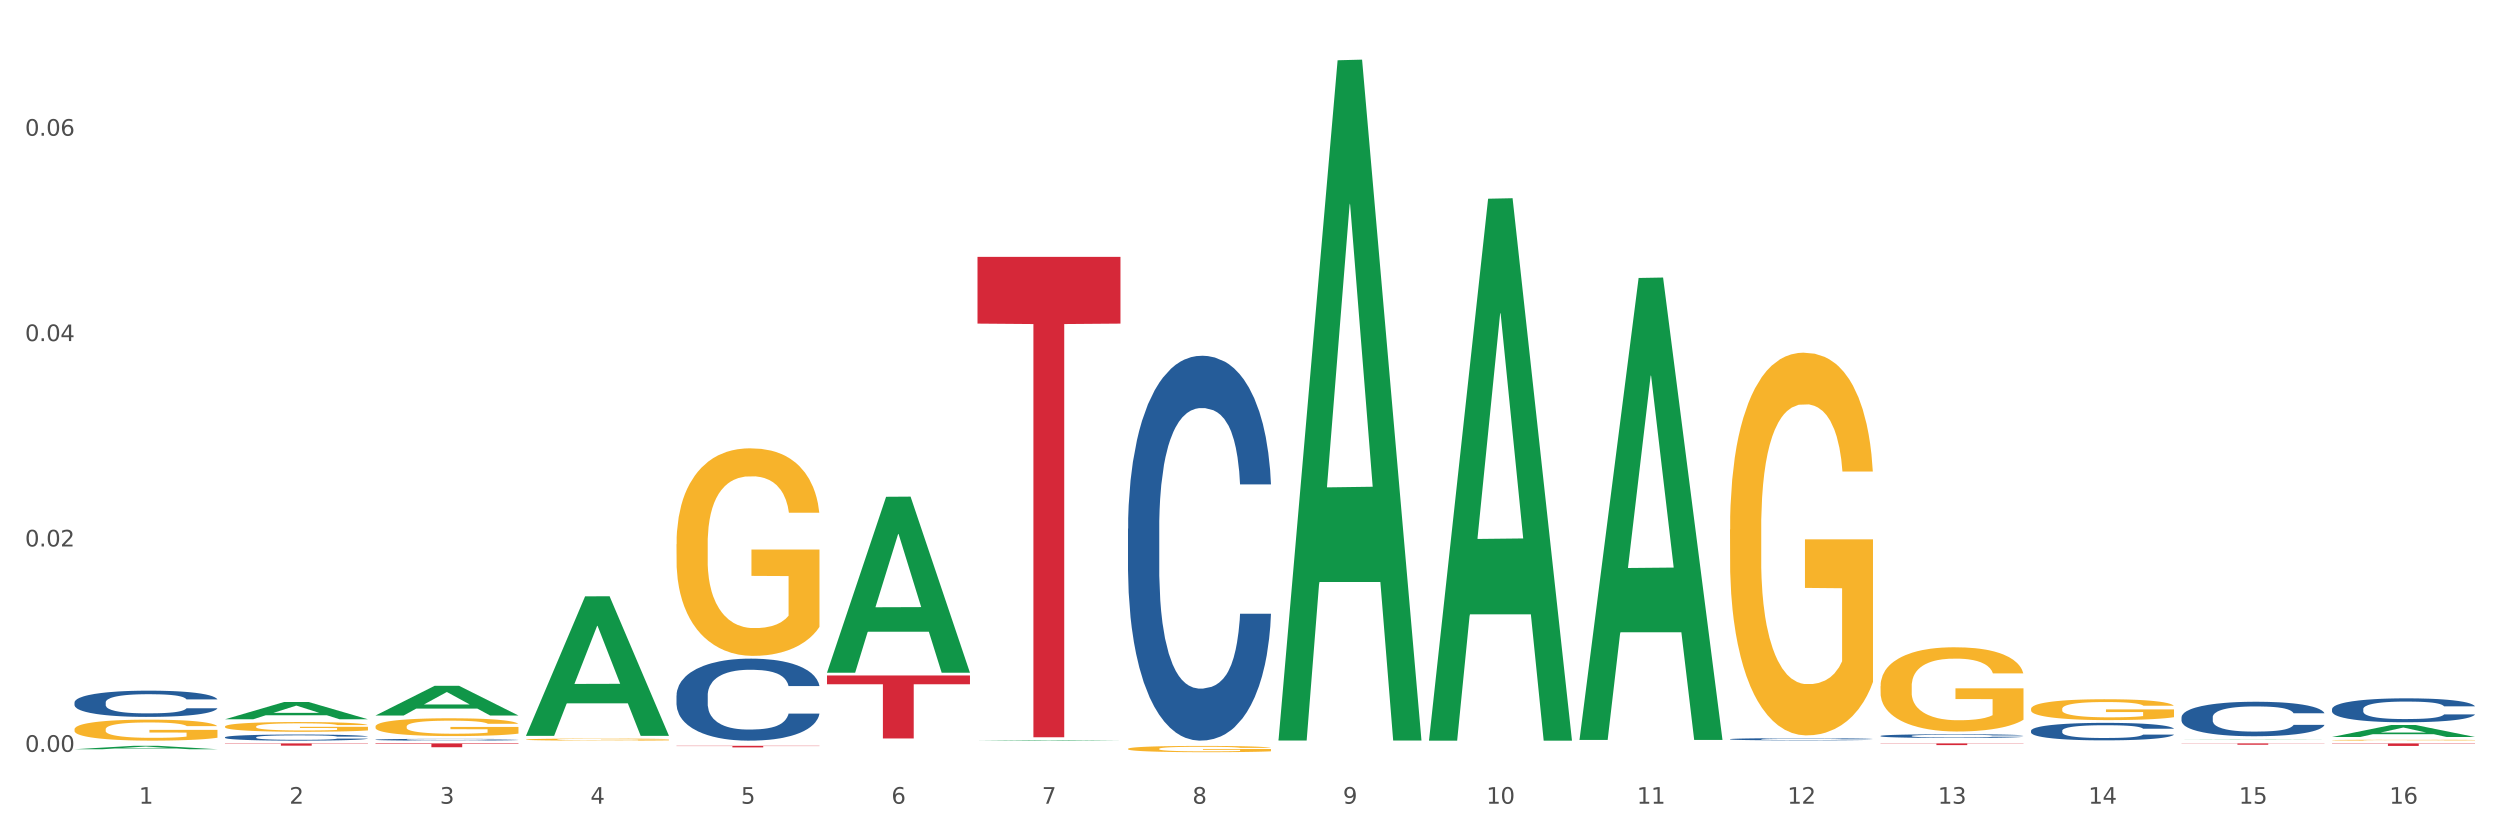 <?xml version="1.0" encoding="utf-8" standalone="no"?>
<!DOCTYPE svg PUBLIC "-//W3C//DTD SVG 1.1//EN"
  "http://www.w3.org/Graphics/SVG/1.1/DTD/svg11.dtd">
<svg xmlns:xlink="http://www.w3.org/1999/xlink" width="1080pt" height="360pt" viewBox="0 0 1080 360" xmlns="http://www.w3.org/2000/svg" version="1.1">
 <rect x="0" y="0" width="1080" height="360" fill="#333333" stroke="none"/>
 <defs>
  <style type="text/css">*{stroke-linejoin: round; stroke-linecap: butt}</style>
 </defs>
 <g id="figure_1">
  <g id="patch_1">
   <path d="M 0 360 
L 1080 360 
L 1080 0 
L 0 0 
z
" style="fill: #ffffff; stroke: #ffffff; stroke-linejoin: miter"/>
  </g>
  <g id="axes_1">
   <g id="matplotlib.axis_1">
    <g id="xtick_1">
     <g id="text_1">
      <!-- 1 -->
      <g style="fill: #4d4d4d" transform="translate(60.004 347.204) scale(0.096 -0.096)">
       <defs>
        <path id="DejaVuSans-31" d="M 794 531 
L 1825 531 
L 1825 4091 
L 703 3866 
L 703 4441 
L 1819 4666 
L 2450 4666 
L 2450 531 
L 3481 531 
L 3481 0 
L 794 0 
L 794 531 
z
" transform="scale(0.016)"/>
       </defs>
       <use xlink:href="#DejaVuSans-31"/>
      </g>
     </g>
    </g>
    <g id="xtick_2">
     <g id="text_2">
      <!-- 2 -->
      <g style="fill: #4d4d4d" transform="translate(125.021 347.204) scale(0.096 -0.096)">
       <defs>
        <path id="DejaVuSans-32" d="M 1228 531 
L 3431 531 
L 3431 0 
L 469 0 
L 469 531 
Q 828 903 1448 1529 
Q 2069 2156 2228 2338 
Q 2531 2678 2651 2914 
Q 2772 3150 2772 3378 
Q 2772 3750 2511 3984 
Q 2250 4219 1831 4219 
Q 1534 4219 1204 4116 
Q 875 4013 500 3803 
L 500 4441 
Q 881 4594 1212 4672 
Q 1544 4750 1819 4750 
Q 2544 4750 2975 4387 
Q 3406 4025 3406 3419 
Q 3406 3131 3298 2873 
Q 3191 2616 2906 2266 
Q 2828 2175 2409 1742 
Q 1991 1309 1228 531 
z
" transform="scale(0.016)"/>
       </defs>
       <use xlink:href="#DejaVuSans-32"/>
      </g>
     </g>
    </g>
    <g id="xtick_3">
     <g id="text_3">
      <!-- 3 -->
      <g style="fill: #4d4d4d" transform="translate(190.039 347.204) scale(0.096 -0.096)">
       <defs>
        <path id="DejaVuSans-33" d="M 2597 2516 
Q 3050 2419 3304 2112 
Q 3559 1806 3559 1356 
Q 3559 666 3084 287 
Q 2609 -91 1734 -91 
Q 1441 -91 1130 -33 
Q 819 25 488 141 
L 488 750 
Q 750 597 1062 519 
Q 1375 441 1716 441 
Q 2309 441 2620 675 
Q 2931 909 2931 1356 
Q 2931 1769 2642 2001 
Q 2353 2234 1838 2234 
L 1294 2234 
L 1294 2753 
L 1863 2753 
Q 2328 2753 2575 2939 
Q 2822 3125 2822 3475 
Q 2822 3834 2567 4026 
Q 2313 4219 1838 4219 
Q 1578 4219 1281 4162 
Q 984 4106 628 3988 
L 628 4550 
Q 988 4650 1302 4700 
Q 1616 4750 1894 4750 
Q 2613 4750 3031 4423 
Q 3450 4097 3450 3541 
Q 3450 3153 3228 2886 
Q 3006 2619 2597 2516 
z
" transform="scale(0.016)"/>
       </defs>
       <use xlink:href="#DejaVuSans-33"/>
      </g>
     </g>
    </g>
    <g id="xtick_4">
     <g id="text_4">
      <!-- 4 -->
      <g style="fill: #4d4d4d" transform="translate(255.056 347.204) scale(0.096 -0.096)">
       <defs>
        <path id="DejaVuSans-34" d="M 2419 4116 
L 825 1625 
L 2419 1625 
L 2419 4116 
z
M 2253 4666 
L 3047 4666 
L 3047 1625 
L 3713 1625 
L 3713 1100 
L 3047 1100 
L 3047 0 
L 2419 0 
L 2419 1100 
L 313 1100 
L 313 1709 
L 2253 4666 
z
" transform="scale(0.016)"/>
       </defs>
       <use xlink:href="#DejaVuSans-34"/>
      </g>
     </g>
    </g>
    <g id="xtick_5">
     <g id="text_5">
      <!-- 5 -->
      <g style="fill: #4d4d4d" transform="translate(320.073 347.204) scale(0.096 -0.096)">
       <defs>
        <path id="DejaVuSans-35" d="M 691 4666 
L 3169 4666 
L 3169 4134 
L 1269 4134 
L 1269 2991 
Q 1406 3038 1543 3061 
Q 1681 3084 1819 3084 
Q 2600 3084 3056 2656 
Q 3513 2228 3513 1497 
Q 3513 744 3044 326 
Q 2575 -91 1722 -91 
Q 1428 -91 1123 -41 
Q 819 9 494 109 
L 494 744 
Q 775 591 1075 516 
Q 1375 441 1709 441 
Q 2250 441 2565 725 
Q 2881 1009 2881 1497 
Q 2881 1984 2565 2268 
Q 2250 2553 1709 2553 
Q 1456 2553 1204 2497 
Q 953 2441 691 2322 
L 691 4666 
z
" transform="scale(0.016)"/>
       </defs>
       <use xlink:href="#DejaVuSans-35"/>
      </g>
     </g>
    </g>
    <g id="xtick_6">
     <g id="text_6">
      <!-- 6 -->
      <g style="fill: #4d4d4d" transform="translate(385.09 347.204) scale(0.096 -0.096)">
       <defs>
        <path id="DejaVuSans-36" d="M 2113 2584 
Q 1688 2584 1439 2293 
Q 1191 2003 1191 1497 
Q 1191 994 1439 701 
Q 1688 409 2113 409 
Q 2538 409 2786 701 
Q 3034 994 3034 1497 
Q 3034 2003 2786 2293 
Q 2538 2584 2113 2584 
z
M 3366 4563 
L 3366 3988 
Q 3128 4100 2886 4159 
Q 2644 4219 2406 4219 
Q 1781 4219 1451 3797 
Q 1122 3375 1075 2522 
Q 1259 2794 1537 2939 
Q 1816 3084 2150 3084 
Q 2853 3084 3261 2657 
Q 3669 2231 3669 1497 
Q 3669 778 3244 343 
Q 2819 -91 2113 -91 
Q 1303 -91 875 529 
Q 447 1150 447 2328 
Q 447 3434 972 4092 
Q 1497 4750 2381 4750 
Q 2619 4750 2861 4703 
Q 3103 4656 3366 4563 
z
" transform="scale(0.016)"/>
       </defs>
       <use xlink:href="#DejaVuSans-36"/>
      </g>
     </g>
    </g>
    <g id="xtick_7">
     <g id="text_7">
      <!-- 7 -->
      <g style="fill: #4d4d4d" transform="translate(450.108 347.204) scale(0.096 -0.096)">
       <defs>
        <path id="DejaVuSans-37" d="M 525 4666 
L 3525 4666 
L 3525 4397 
L 1831 0 
L 1172 0 
L 2766 4134 
L 525 4134 
L 525 4666 
z
" transform="scale(0.016)"/>
       </defs>
       <use xlink:href="#DejaVuSans-37"/>
      </g>
     </g>
    </g>
    <g id="xtick_8">
     <g id="text_8">
      <!-- 8 -->
      <g style="fill: #4d4d4d" transform="translate(515.125 347.204) scale(0.096 -0.096)">
       <defs>
        <path id="DejaVuSans-38" d="M 2034 2216 
Q 1584 2216 1326 1975 
Q 1069 1734 1069 1313 
Q 1069 891 1326 650 
Q 1584 409 2034 409 
Q 2484 409 2743 651 
Q 3003 894 3003 1313 
Q 3003 1734 2745 1975 
Q 2488 2216 2034 2216 
z
M 1403 2484 
Q 997 2584 770 2862 
Q 544 3141 544 3541 
Q 544 4100 942 4425 
Q 1341 4750 2034 4750 
Q 2731 4750 3128 4425 
Q 3525 4100 3525 3541 
Q 3525 3141 3298 2862 
Q 3072 2584 2669 2484 
Q 3125 2378 3379 2068 
Q 3634 1759 3634 1313 
Q 3634 634 3220 271 
Q 2806 -91 2034 -91 
Q 1263 -91 848 271 
Q 434 634 434 1313 
Q 434 1759 690 2068 
Q 947 2378 1403 2484 
z
M 1172 3481 
Q 1172 3119 1398 2916 
Q 1625 2713 2034 2713 
Q 2441 2713 2670 2916 
Q 2900 3119 2900 3481 
Q 2900 3844 2670 4047 
Q 2441 4250 2034 4250 
Q 1625 4250 1398 4047 
Q 1172 3844 1172 3481 
z
" transform="scale(0.016)"/>
       </defs>
       <use xlink:href="#DejaVuSans-38"/>
      </g>
     </g>
    </g>
    <g id="xtick_9">
     <g id="text_9">
      <!-- 9 -->
      <g style="fill: #4d4d4d" transform="translate(580.142 347.204) scale(0.096 -0.096)">
       <defs>
        <path id="DejaVuSans-39" d="M 703 97 
L 703 672 
Q 941 559 1184 500 
Q 1428 441 1663 441 
Q 2288 441 2617 861 
Q 2947 1281 2994 2138 
Q 2813 1869 2534 1725 
Q 2256 1581 1919 1581 
Q 1219 1581 811 2004 
Q 403 2428 403 3163 
Q 403 3881 828 4315 
Q 1253 4750 1959 4750 
Q 2769 4750 3195 4129 
Q 3622 3509 3622 2328 
Q 3622 1225 3098 567 
Q 2575 -91 1691 -91 
Q 1453 -91 1209 -44 
Q 966 3 703 97 
z
M 1959 2075 
Q 2384 2075 2632 2365 
Q 2881 2656 2881 3163 
Q 2881 3666 2632 3958 
Q 2384 4250 1959 4250 
Q 1534 4250 1286 3958 
Q 1038 3666 1038 3163 
Q 1038 2656 1286 2365 
Q 1534 2075 1959 2075 
z
" transform="scale(0.016)"/>
       </defs>
       <use xlink:href="#DejaVuSans-39"/>
      </g>
     </g>
    </g>
    <g id="xtick_10">
     <g id="text_10">
      <!-- 10 -->
      <g style="fill: #4d4d4d" transform="translate(642.105 347.204) scale(0.096 -0.096)">
       <defs>
        <path id="DejaVuSans-30" d="M 2034 4250 
Q 1547 4250 1301 3770 
Q 1056 3291 1056 2328 
Q 1056 1369 1301 889 
Q 1547 409 2034 409 
Q 2525 409 2770 889 
Q 3016 1369 3016 2328 
Q 3016 3291 2770 3770 
Q 2525 4250 2034 4250 
z
M 2034 4750 
Q 2819 4750 3233 4129 
Q 3647 3509 3647 2328 
Q 3647 1150 3233 529 
Q 2819 -91 2034 -91 
Q 1250 -91 836 529 
Q 422 1150 422 2328 
Q 422 3509 836 4129 
Q 1250 4750 2034 4750 
z
" transform="scale(0.016)"/>
       </defs>
       <use xlink:href="#DejaVuSans-31"/>
       <use xlink:href="#DejaVuSans-30" transform="translate(63.623 0)"/>
      </g>
     </g>
    </g>
    <g id="xtick_11">
     <g id="text_11">
      <!-- 11 -->
      <g style="fill: #4d4d4d" transform="translate(707.123 347.204) scale(0.096 -0.096)">
       <use xlink:href="#DejaVuSans-31"/>
       <use xlink:href="#DejaVuSans-31" transform="translate(63.623 0)"/>
      </g>
     </g>
    </g>
    <g id="xtick_12">
     <g id="text_12">
      <!-- 12 -->
      <g style="fill: #4d4d4d" transform="translate(772.14 347.204) scale(0.096 -0.096)">
       <use xlink:href="#DejaVuSans-31"/>
       <use xlink:href="#DejaVuSans-32" transform="translate(63.623 0)"/>
      </g>
     </g>
    </g>
    <g id="xtick_13">
     <g id="text_13">
      <!-- 13 -->
      <g style="fill: #4d4d4d" transform="translate(837.157 347.204) scale(0.096 -0.096)">
       <use xlink:href="#DejaVuSans-31"/>
       <use xlink:href="#DejaVuSans-33" transform="translate(63.623 0)"/>
      </g>
     </g>
    </g>
    <g id="xtick_14">
     <g id="text_14">
      <!-- 14 -->
      <g style="fill: #4d4d4d" transform="translate(902.174 347.204) scale(0.096 -0.096)">
       <use xlink:href="#DejaVuSans-31"/>
       <use xlink:href="#DejaVuSans-34" transform="translate(63.623 0)"/>
      </g>
     </g>
    </g>
    <g id="xtick_15">
     <g id="text_15">
      <!-- 15 -->
      <g style="fill: #4d4d4d" transform="translate(967.192 347.204) scale(0.096 -0.096)">
       <use xlink:href="#DejaVuSans-31"/>
       <use xlink:href="#DejaVuSans-35" transform="translate(63.623 0)"/>
      </g>
     </g>
    </g>
    <g id="xtick_16">
     <g id="text_16">
      <!-- 16 -->
      <g style="fill: #4d4d4d" transform="translate(1032.209 347.204) scale(0.096 -0.096)">
       <use xlink:href="#DejaVuSans-31"/>
       <use xlink:href="#DejaVuSans-36" transform="translate(63.623 0)"/>
      </g>
     </g>
    </g>
    <g id="xtick_17"/>
    <g id="xtick_18"/>
    <g id="xtick_19"/>
    <g id="xtick_20"/>
    <g id="xtick_21"/>
    <g id="xtick_22"/>
    <g id="xtick_23"/>
    <g id="xtick_24"/>
    <g id="xtick_25"/>
    <g id="xtick_26"/>
    <g id="xtick_27"/>
    <g id="xtick_28"/>
    <g id="xtick_29"/>
    <g id="xtick_30"/>
    <g id="xtick_31"/>
   </g>
   <g id="matplotlib.axis_2">
    <g id="ytick_1">
     <g id="text_17">
      <!-- 0.00 -->
      <g style="fill: #4d4d4d" transform="translate(10.8 324.79) scale(0.096 -0.096)">
       <defs>
        <path id="DejaVuSans-2e" d="M 684 794 
L 1344 794 
L 1344 0 
L 684 0 
L 684 794 
z
" transform="scale(0.016)"/>
       </defs>
       <use xlink:href="#DejaVuSans-30"/>
       <use xlink:href="#DejaVuSans-2e" transform="translate(63.623 0)"/>
       <use xlink:href="#DejaVuSans-30" transform="translate(95.41 0)"/>
       <use xlink:href="#DejaVuSans-30" transform="translate(159.033 0)"/>
      </g>
     </g>
    </g>
    <g id="ytick_2">
     <g id="text_18">
      <!-- 0.02 -->
      <g style="fill: #4d4d4d" transform="translate(10.8 236.072) scale(0.096 -0.096)">
       <use xlink:href="#DejaVuSans-30"/>
       <use xlink:href="#DejaVuSans-2e" transform="translate(63.623 0)"/>
       <use xlink:href="#DejaVuSans-30" transform="translate(95.41 0)"/>
       <use xlink:href="#DejaVuSans-32" transform="translate(159.033 0)"/>
      </g>
     </g>
    </g>
    <g id="ytick_3">
     <g id="text_19">
      <!-- 0.04 -->
      <g style="fill: #4d4d4d" transform="translate(10.8 147.353) scale(0.096 -0.096)">
       <use xlink:href="#DejaVuSans-30"/>
       <use xlink:href="#DejaVuSans-2e" transform="translate(63.623 0)"/>
       <use xlink:href="#DejaVuSans-30" transform="translate(95.41 0)"/>
       <use xlink:href="#DejaVuSans-34" transform="translate(159.033 0)"/>
      </g>
     </g>
    </g>
    <g id="ytick_4">
     <g id="text_20">
      <!-- 0.06 -->
      <g style="fill: #4d4d4d" transform="translate(10.8 58.635) scale(0.096 -0.096)">
       <use xlink:href="#DejaVuSans-30"/>
       <use xlink:href="#DejaVuSans-2e" transform="translate(63.623 0)"/>
       <use xlink:href="#DejaVuSans-30" transform="translate(95.41 0)"/>
       <use xlink:href="#DejaVuSans-36" transform="translate(159.033 0)"/>
      </g>
     </g>
    </g>
    <g id="ytick_5"/>
    <g id="ytick_6"/>
    <g id="ytick_7"/>
   </g>
   <g id="PolyCollection_1">
    <path d="M 32.175 323.67 
L 32.239 323.669 
L 57.709 322.192 
L 68.28 322.19 
L 93.941 323.673 
L 81.715 323.673 
L 76.176 323.328 
L 49.877 323.328 
L 49.686 323.333 
L 44.337 323.673 
L 32.175 323.673 
L 32.175 323.67 
L 53.188 323.122 
L 72.864 323.12 
L 63.122 322.506 
L 62.995 322.504 
L 62.867 322.508 
L 53.125 323.12 
L 53.188 323.122 
L 32.175 323.67 
z
" clip-path="url(#p824acccc54)" style="fill: #109648"/>
    <path d="M 227.227 319.48 
L 227.3 319.48 
L 227.3 319.45 
L 227.445 319.425 
L 228.175 319.364 
L 229.269 319.313 
L 230.071 319.286 
L 230.873 319.264 
L 231.821 319.242 
L 232.988 319.219 
L 235.102 319.186 
L 236.415 319.169 
L 238.019 319.151 
L 240.936 319.124 
L 243.051 319.11 
L 245.239 319.098 
L 248.812 319.083 
L 251.146 319.076 
L 253.625 319.071 
L 256.615 319.068 
L 258.876 319.067 
L 263.834 319.07 
L 268.064 319.077 
L 270.106 319.083 
L 272.731 319.093 
L 274.117 319.099 
L 276.377 319.112 
L 278.711 319.129 
L 280.315 319.144 
L 282.722 319.172 
L 284.545 319.2 
L 286.222 319.234 
L 287.097 319.258 
L 287.753 319.28 
L 288.337 319.305 
L 288.92 319.345 
L 275.794 319.345 
L 275.283 319.316 
L 274.481 319.289 
L 273.315 319.263 
L 272.294 319.247 
L 270.543 319.227 
L 268.939 319.213 
L 267.262 319.204 
L 265.22 319.195 
L 263.616 319.191 
L 261.355 319.188 
L 256.907 319.189 
L 253.917 319.195 
L 251.875 319.204 
L 250.562 319.211 
L 249.396 319.219 
L 248.083 319.231 
L 246.552 319.248 
L 245.458 319.263 
L 244.364 319.283 
L 243.489 319.302 
L 242.687 319.325 
L 242.03 319.35 
L 241.52 319.375 
L 241.082 319.406 
L 240.718 319.457 
L 240.718 319.569 
L 240.863 319.595 
L 241.228 319.628 
L 241.666 319.653 
L 242.395 319.684 
L 243.051 319.704 
L 244.291 319.733 
L 245.676 319.758 
L 246.77 319.773 
L 247.864 319.786 
L 249.76 319.804 
L 251.875 319.819 
L 253.698 319.828 
L 256.177 319.836 
L 257.855 319.839 
L 259.313 319.841 
L 262.886 319.841 
L 265.439 319.839 
L 268.283 319.833 
L 270.47 319.826 
L 272.294 319.817 
L 274.335 319.802 
L 275.648 319.788 
L 275.648 319.617 
L 259.605 319.617 
L 259.605 319.503 
L 288.993 319.503 
L 288.993 319.836 
L 287.753 319.853 
L 286.368 319.869 
L 284.909 319.883 
L 282.722 319.9 
L 280.096 319.916 
L 277.763 319.928 
L 275.283 319.937 
L 272.366 319.946 
L 268.574 319.955 
L 266.241 319.958 
L 263.324 319.96 
L 259.897 319.961 
L 256.907 319.959 
L 253.99 319.955 
L 250.927 319.948 
L 247.937 319.937 
L 245.676 319.927 
L 243.416 319.914 
L 241.009 319.897 
L 239.113 319.88 
L 237.655 319.866 
L 236.05 319.847 
L 234.3 319.822 
L 232.988 319.8 
L 231.821 319.777 
L 230.581 319.748 
L 229.706 319.723 
L 228.831 319.691 
L 228.321 319.667 
L 227.737 319.631 
L 227.3 319.579 
L 227.227 319.48 
z
" clip-path="url(#p824acccc54)" style="fill: #f7b32b"/>
    <path d="M 292.244 235.107 
L 292.317 235.025 
L 292.317 232.076 
L 292.463 229.538 
L 293.192 223.395 
L 294.286 218.318 
L 295.088 215.615 
L 295.89 213.404 
L 296.838 211.193 
L 298.005 208.9 
L 300.12 205.542 
L 301.432 203.822 
L 303.037 202.02 
L 305.954 199.4 
L 308.068 197.925 
L 310.256 196.697 
L 313.829 195.223 
L 316.163 194.568 
L 318.642 194.076 
L 321.632 193.749 
L 323.893 193.667 
L 328.852 193.913 
L 333.081 194.65 
L 335.123 195.223 
L 337.748 196.206 
L 339.134 196.861 
L 341.395 198.171 
L 343.728 199.891 
L 345.332 201.365 
L 347.739 204.15 
L 349.562 206.934 
L 351.239 210.374 
L 352.114 212.749 
L 352.771 214.96 
L 353.354 217.499 
L 353.937 221.512 
L 340.811 221.512 
L 340.301 218.645 
L 339.499 215.943 
L 338.332 213.322 
L 337.311 211.684 
L 335.561 209.637 
L 333.956 208.326 
L 332.279 207.344 
L 330.237 206.525 
L 328.633 206.115 
L 326.372 205.788 
L 321.924 205.869 
L 318.934 206.525 
L 316.892 207.344 
L 315.58 208.081 
L 314.413 208.9 
L 313.1 210.046 
L 311.569 211.766 
L 310.475 213.322 
L 309.381 215.288 
L 308.506 217.253 
L 307.704 219.546 
L 307.047 222.003 
L 306.537 224.542 
L 306.099 227.654 
L 305.735 232.814 
L 305.735 244.033 
L 305.881 246.572 
L 306.245 249.93 
L 306.683 252.469 
L 307.412 255.499 
L 308.068 257.546 
L 309.308 260.495 
L 310.694 262.952 
L 311.788 264.508 
L 312.881 265.818 
L 314.777 267.62 
L 316.892 269.094 
L 318.715 269.995 
L 321.195 270.814 
L 322.872 271.141 
L 324.33 271.305 
L 327.904 271.305 
L 330.456 271.059 
L 333.3 270.486 
L 335.488 269.749 
L 337.311 268.848 
L 339.353 267.374 
L 340.665 265.982 
L 340.665 248.865 
L 324.622 248.783 
L 324.622 237.4 
L 354.01 237.4 
L 354.01 270.814 
L 352.771 272.534 
L 351.385 274.09 
L 349.927 275.482 
L 347.739 277.202 
L 345.114 278.84 
L 342.78 279.986 
L 340.301 280.969 
L 337.384 281.87 
L 333.592 282.689 
L 331.258 283.016 
L 328.341 283.262 
L 324.914 283.344 
L 321.924 283.18 
L 319.007 282.771 
L 315.944 282.034 
L 312.954 280.969 
L 310.694 279.904 
L 308.433 278.594 
L 306.027 276.874 
L 304.131 275.236 
L 302.672 273.762 
L 301.068 271.878 
L 299.318 269.421 
L 298.005 267.21 
L 296.838 264.917 
L 295.598 261.969 
L 294.723 259.43 
L 293.848 256.236 
L 293.338 253.861 
L 292.754 250.176 
L 292.317 245.016 
L 292.244 235.107 
z
" clip-path="url(#p824acccc54)" style="fill: #f7b32b"/>
    <path d="M 487.296 323.491 
L 487.369 323.488 
L 487.369 323.399 
L 487.514 323.322 
L 488.244 323.136 
L 489.338 322.983 
L 490.14 322.901 
L 490.942 322.834 
L 491.89 322.767 
L 493.057 322.698 
L 495.171 322.596 
L 496.484 322.544 
L 498.088 322.49 
L 501.005 322.411 
L 503.12 322.366 
L 505.308 322.329 
L 508.881 322.284 
L 511.215 322.265 
L 513.694 322.25 
L 516.684 322.24 
L 518.945 322.237 
L 523.903 322.245 
L 528.133 322.267 
L 530.175 322.284 
L 532.8 322.314 
L 534.186 322.334 
L 536.446 322.374 
L 538.78 322.426 
L 540.384 322.47 
L 542.791 322.554 
L 544.614 322.639 
L 546.291 322.743 
L 547.166 322.814 
L 547.822 322.881 
L 548.406 322.958 
L 548.989 323.079 
L 535.863 323.079 
L 535.352 322.993 
L 534.55 322.911 
L 533.383 322.832 
L 532.363 322.782 
L 530.612 322.72 
L 529.008 322.681 
L 527.331 322.651 
L 525.289 322.626 
L 523.685 322.614 
L 521.424 322.604 
L 516.976 322.606 
L 513.986 322.626 
L 511.944 322.651 
L 510.631 322.673 
L 509.464 322.698 
L 508.152 322.733 
L 506.62 322.785 
L 505.527 322.832 
L 504.433 322.891 
L 503.558 322.951 
L 502.756 323.02 
L 502.099 323.094 
L 501.589 323.171 
L 501.151 323.265 
L 500.787 323.421 
L 500.787 323.761 
L 500.932 323.837 
L 501.297 323.939 
L 501.735 324.016 
L 502.464 324.107 
L 503.12 324.169 
L 504.36 324.258 
L 505.745 324.333 
L 506.839 324.38 
L 507.933 324.419 
L 509.829 324.474 
L 511.944 324.519 
L 513.767 324.546 
L 516.246 324.571 
L 517.924 324.58 
L 519.382 324.585 
L 522.955 324.585 
L 525.508 324.578 
L 528.352 324.561 
L 530.539 324.538 
L 532.363 324.511 
L 534.404 324.467 
L 535.717 324.424 
L 535.717 323.907 
L 519.674 323.904 
L 519.674 323.56 
L 549.062 323.56 
L 549.062 324.571 
L 547.822 324.623 
L 546.437 324.67 
L 544.978 324.712 
L 542.791 324.764 
L 540.165 324.813 
L 537.832 324.848 
L 535.352 324.878 
L 532.435 324.905 
L 528.643 324.93 
L 526.31 324.94 
L 523.393 324.947 
L 519.966 324.95 
L 516.976 324.945 
L 514.059 324.932 
L 510.996 324.91 
L 508.006 324.878 
L 505.745 324.845 
L 503.485 324.806 
L 501.078 324.754 
L 499.182 324.704 
L 497.724 324.66 
L 496.119 324.603 
L 494.369 324.528 
L 493.057 324.462 
L 491.89 324.392 
L 490.65 324.303 
L 489.775 324.226 
L 488.9 324.13 
L 488.39 324.058 
L 487.806 323.946 
L 487.369 323.79 
L 487.296 323.491 
z
" clip-path="url(#p824acccc54)" style="fill: #f7b32b"/>
    <path d="M 747.365 228.754 
L 747.438 228.603 
L 747.438 223.167 
L 747.583 218.486 
L 748.313 207.161 
L 749.407 197.799 
L 750.209 192.816 
L 751.011 188.739 
L 751.959 184.662 
L 753.126 180.434 
L 755.24 174.243 
L 756.553 171.071 
L 758.157 167.749 
L 761.074 162.917 
L 763.189 160.199 
L 765.377 157.934 
L 768.95 155.216 
L 771.284 154.008 
L 773.763 153.102 
L 776.753 152.498 
L 779.014 152.347 
L 783.972 152.8 
L 788.202 154.159 
L 790.244 155.216 
L 792.869 157.028 
L 794.255 158.236 
L 796.515 160.652 
L 798.849 163.823 
L 800.453 166.541 
L 802.86 171.675 
L 804.683 176.81 
L 806.36 183.152 
L 807.235 187.531 
L 807.891 191.608 
L 808.475 196.289 
L 809.058 203.688 
L 795.932 203.688 
L 795.421 198.403 
L 794.619 193.42 
L 793.452 188.588 
L 792.432 185.568 
L 790.681 181.793 
L 789.077 179.377 
L 787.4 177.565 
L 785.358 176.055 
L 783.754 175.3 
L 781.493 174.696 
L 777.045 174.847 
L 774.055 176.055 
L 772.013 177.565 
L 770.7 178.924 
L 769.533 180.434 
L 768.221 182.548 
L 766.689 185.719 
L 765.596 188.588 
L 764.502 192.212 
L 763.627 195.836 
L 762.824 200.064 
L 762.168 204.594 
L 761.658 209.275 
L 761.22 215.013 
L 760.856 224.526 
L 760.856 245.214 
L 761.001 249.895 
L 761.366 256.086 
L 761.804 260.767 
L 762.533 266.354 
L 763.189 270.129 
L 764.429 275.565 
L 765.814 280.095 
L 766.908 282.964 
L 768.002 285.38 
L 769.898 288.702 
L 772.013 291.42 
L 773.836 293.081 
L 776.315 294.591 
L 777.993 295.195 
L 779.451 295.497 
L 783.024 295.497 
L 785.577 295.044 
L 788.421 293.987 
L 790.608 292.628 
L 792.432 290.967 
L 794.473 288.249 
L 795.786 285.682 
L 795.786 254.123 
L 779.743 253.972 
L 779.743 232.982 
L 809.131 232.982 
L 809.131 294.591 
L 807.891 297.762 
L 806.506 300.631 
L 805.047 303.198 
L 802.86 306.37 
L 800.234 309.39 
L 797.901 311.504 
L 795.421 313.316 
L 792.504 314.977 
L 788.712 316.487 
L 786.379 317.091 
L 783.462 317.544 
L 780.034 317.695 
L 777.045 317.393 
L 774.128 316.638 
L 771.065 315.279 
L 768.075 313.316 
L 765.814 311.353 
L 763.554 308.937 
L 761.147 305.766 
L 759.251 302.745 
L 757.793 300.027 
L 756.188 296.554 
L 754.438 292.024 
L 753.126 287.947 
L 751.959 283.719 
L 750.719 278.283 
L 749.844 273.602 
L 748.969 267.713 
L 748.459 263.334 
L 747.875 256.539 
L 747.438 247.026 
L 747.365 228.754 
z
" clip-path="url(#p824acccc54)" style="fill: #f7b32b"/>
    <path d="M 1007.434 321.143 
L 1069.2 321.143 
L 1069.2 321.294 
L 1044.903 321.296 
L 1044.903 322.236 
L 1031.584 322.236 
L 1031.584 321.296 
L 1007.434 321.294 
L 1007.434 321.144 
L 1007.434 321.143 
z
" clip-path="url(#p824acccc54)" style="fill: #d62839"/>
    <path d="M 942.416 321.143 
L 1004.183 321.143 
L 1004.183 321.224 
L 979.886 321.224 
L 979.886 321.726 
L 966.567 321.726 
L 966.567 321.224 
L 942.416 321.224 
L 942.416 321.143 
L 942.416 321.143 
z
" clip-path="url(#p824acccc54)" style="fill: #d62839"/>
    <path d="M 812.382 321.143 
L 874.148 321.143 
L 874.148 321.246 
L 849.852 321.246 
L 849.852 321.885 
L 836.532 321.885 
L 836.532 321.246 
L 812.382 321.246 
L 812.382 321.143 
L 812.382 321.143 
z
" clip-path="url(#p824acccc54)" style="fill: #d62839"/>
    <path d="M 422.278 110.958 
L 484.045 110.958 
L 484.045 139.799 
L 459.748 139.994 
L 459.748 318.502 
L 446.429 318.502 
L 446.429 139.994 
L 422.278 139.799 
L 422.278 111.152 
L 422.278 110.958 
z
" clip-path="url(#p824acccc54)" style="fill: #d62839"/>
    <path d="M 357.261 291.809 
L 419.028 291.809 
L 419.028 295.59 
L 394.731 295.616 
L 394.731 319.019 
L 381.412 319.019 
L 381.412 295.616 
L 357.261 295.59 
L 357.261 291.835 
L 357.261 291.809 
z
" clip-path="url(#p824acccc54)" style="fill: #d62839"/>
    <path d="M 292.244 322.195 
L 354.01 322.195 
L 354.01 322.288 
L 329.714 322.289 
L 329.714 322.865 
L 316.394 322.865 
L 316.394 322.289 
L 292.244 322.288 
L 292.244 322.196 
L 292.244 322.195 
z
" clip-path="url(#p824acccc54)" style="fill: #d62839"/>
    <path d="M 97.192 321.143 
L 158.959 321.143 
L 158.959 321.28 
L 134.662 321.281 
L 134.662 322.13 
L 121.343 322.13 
L 121.343 321.281 
L 97.192 321.28 
L 97.192 321.144 
L 97.192 321.143 
z
" clip-path="url(#p824acccc54)" style="fill: #d62839"/>
    <path d="M 812.382 296.438 
L 812.455 296.404 
L 812.455 295.208 
L 812.601 294.177 
L 813.33 291.684 
L 814.424 289.624 
L 815.226 288.527 
L 816.028 287.629 
L 816.976 286.732 
L 818.143 285.801 
L 820.258 284.439 
L 821.57 283.74 
L 823.175 283.009 
L 826.092 281.946 
L 828.206 281.347 
L 830.394 280.849 
L 833.967 280.25 
L 836.301 279.985 
L 838.78 279.785 
L 841.77 279.652 
L 844.031 279.619 
L 848.99 279.719 
L 853.219 280.018 
L 855.261 280.25 
L 857.886 280.649 
L 859.272 280.915 
L 861.532 281.447 
L 863.866 282.145 
L 865.47 282.743 
L 867.877 283.873 
L 869.7 285.004 
L 871.377 286.4 
L 872.252 287.363 
L 872.909 288.261 
L 873.492 289.291 
L 874.075 290.92 
L 860.949 290.92 
L 860.439 289.757 
L 859.636 288.66 
L 858.47 287.596 
L 857.449 286.931 
L 855.699 286.1 
L 854.094 285.569 
L 852.417 285.17 
L 850.375 284.837 
L 848.771 284.671 
L 846.51 284.538 
L 842.062 284.571 
L 839.072 284.837 
L 837.03 285.17 
L 835.717 285.469 
L 834.551 285.801 
L 833.238 286.267 
L 831.707 286.965 
L 830.613 287.596 
L 829.519 288.394 
L 828.644 289.192 
L 827.842 290.122 
L 827.185 291.119 
L 826.675 292.15 
L 826.237 293.413 
L 825.873 295.507 
L 825.873 300.06 
L 826.019 301.091 
L 826.383 302.454 
L 826.821 303.484 
L 827.55 304.714 
L 828.206 305.545 
L 829.446 306.741 
L 830.832 307.739 
L 831.925 308.37 
L 833.019 308.902 
L 834.915 309.633 
L 837.03 310.231 
L 838.853 310.597 
L 841.333 310.929 
L 843.01 311.062 
L 844.468 311.129 
L 848.042 311.129 
L 850.594 311.029 
L 853.438 310.796 
L 855.626 310.497 
L 857.449 310.132 
L 859.491 309.533 
L 860.803 308.968 
L 860.803 302.022 
L 844.76 301.988 
L 844.76 297.368 
L 874.148 297.368 
L 874.148 310.929 
L 872.909 311.627 
L 871.523 312.259 
L 870.065 312.824 
L 867.877 313.522 
L 865.252 314.187 
L 862.918 314.652 
L 860.439 315.051 
L 857.522 315.417 
L 853.73 315.749 
L 851.396 315.882 
L 848.479 315.982 
L 845.052 316.015 
L 842.062 315.948 
L 839.145 315.782 
L 836.082 315.483 
L 833.092 315.051 
L 830.832 314.619 
L 828.571 314.087 
L 826.164 313.389 
L 824.268 312.724 
L 822.81 312.126 
L 821.206 311.362 
L 819.455 310.364 
L 818.143 309.467 
L 816.976 308.536 
L 815.736 307.34 
L 814.861 306.309 
L 813.986 305.013 
L 813.476 304.049 
L 812.892 302.553 
L 812.455 300.459 
L 812.382 296.438 
z
" clip-path="url(#p824acccc54)" style="fill: #f7b32b"/>
    <path d="M 877.399 306.237 
L 877.472 306.229 
L 877.472 305.932 
L 877.618 305.677 
L 878.347 305.059 
L 879.441 304.548 
L 880.243 304.276 
L 881.045 304.054 
L 881.993 303.831 
L 883.16 303.6 
L 885.275 303.262 
L 886.588 303.089 
L 888.192 302.908 
L 891.109 302.644 
L 893.224 302.496 
L 895.411 302.372 
L 898.985 302.224 
L 901.318 302.158 
L 903.798 302.109 
L 906.787 302.076 
L 909.048 302.067 
L 914.007 302.092 
L 918.236 302.166 
L 920.278 302.224 
L 922.904 302.323 
L 924.289 302.389 
L 926.55 302.521 
L 928.883 302.694 
L 930.488 302.842 
L 932.894 303.122 
L 934.717 303.402 
L 936.394 303.749 
L 937.27 303.988 
L 937.926 304.21 
L 938.509 304.466 
L 939.093 304.869 
L 925.966 304.869 
L 925.456 304.581 
L 924.654 304.309 
L 923.487 304.045 
L 922.466 303.88 
L 920.716 303.674 
L 919.111 303.543 
L 917.434 303.444 
L 915.392 303.361 
L 913.788 303.32 
L 911.527 303.287 
L 907.079 303.295 
L 904.089 303.361 
L 902.047 303.444 
L 900.735 303.518 
L 899.568 303.6 
L 898.255 303.716 
L 896.724 303.889 
L 895.63 304.045 
L 894.536 304.243 
L 893.661 304.441 
L 892.859 304.672 
L 892.203 304.919 
L 891.692 305.174 
L 891.255 305.487 
L 890.89 306.007 
L 890.89 307.136 
L 891.036 307.391 
L 891.4 307.729 
L 891.838 307.984 
L 892.567 308.289 
L 893.224 308.495 
L 894.463 308.792 
L 895.849 309.039 
L 896.943 309.196 
L 898.037 309.328 
L 899.933 309.509 
L 902.047 309.657 
L 903.87 309.748 
L 906.35 309.83 
L 908.027 309.863 
L 909.486 309.88 
L 913.059 309.88 
L 915.611 309.855 
L 918.455 309.797 
L 920.643 309.723 
L 922.466 309.633 
L 924.508 309.484 
L 925.82 309.344 
L 925.82 307.622 
L 909.777 307.614 
L 909.777 306.468 
L 939.166 306.468 
L 939.166 309.83 
L 937.926 310.003 
L 936.54 310.16 
L 935.082 310.3 
L 932.894 310.473 
L 930.269 310.638 
L 927.935 310.753 
L 925.456 310.852 
L 922.539 310.943 
L 918.747 311.025 
L 916.413 311.058 
L 913.496 311.083 
L 910.069 311.091 
L 907.079 311.075 
L 904.162 311.034 
L 901.099 310.959 
L 898.109 310.852 
L 895.849 310.745 
L 893.588 310.613 
L 891.182 310.44 
L 889.286 310.275 
L 887.827 310.127 
L 886.223 309.938 
L 884.473 309.69 
L 883.16 309.468 
L 881.993 309.237 
L 880.754 308.94 
L 879.879 308.685 
L 879.003 308.364 
L 878.493 308.125 
L 877.91 307.754 
L 877.472 307.235 
L 877.399 306.237 
z
" clip-path="url(#p824acccc54)" style="fill: #f7b32b"/>
    <path d="M 1007.434 319.75 
L 1007.507 319.749 
L 1007.507 319.736 
L 1007.652 319.725 
L 1008.382 319.698 
L 1009.475 319.676 
L 1010.278 319.664 
L 1011.08 319.655 
L 1012.028 319.645 
L 1013.195 319.635 
L 1015.309 319.62 
L 1016.622 319.613 
L 1018.226 319.605 
L 1021.143 319.593 
L 1023.258 319.587 
L 1025.446 319.581 
L 1029.019 319.575 
L 1031.353 319.572 
L 1033.832 319.57 
L 1036.822 319.568 
L 1039.083 319.568 
L 1044.041 319.569 
L 1048.271 319.572 
L 1050.313 319.575 
L 1052.938 319.579 
L 1054.324 319.582 
L 1056.584 319.588 
L 1058.918 319.595 
L 1060.522 319.602 
L 1062.929 319.614 
L 1064.752 319.626 
L 1066.429 319.641 
L 1067.304 319.652 
L 1067.96 319.661 
L 1068.544 319.673 
L 1069.127 319.69 
L 1056.001 319.69 
L 1055.49 319.678 
L 1054.688 319.666 
L 1053.521 319.654 
L 1052.5 319.647 
L 1050.75 319.638 
L 1049.146 319.632 
L 1047.469 319.628 
L 1045.427 319.624 
L 1043.823 319.623 
L 1041.562 319.621 
L 1037.114 319.622 
L 1034.124 319.624 
L 1032.082 319.628 
L 1030.769 319.631 
L 1029.602 319.635 
L 1028.29 319.64 
L 1026.758 319.647 
L 1025.665 319.654 
L 1024.571 319.663 
L 1023.696 319.671 
L 1022.893 319.682 
L 1022.237 319.692 
L 1021.727 319.703 
L 1021.289 319.717 
L 1020.925 319.74 
L 1020.925 319.789 
L 1021.07 319.8 
L 1021.435 319.815 
L 1021.873 319.826 
L 1022.602 319.839 
L 1023.258 319.848 
L 1024.498 319.861 
L 1025.883 319.872 
L 1026.977 319.879 
L 1028.071 319.884 
L 1029.967 319.892 
L 1032.082 319.899 
L 1033.905 319.903 
L 1036.384 319.906 
L 1038.062 319.908 
L 1039.52 319.908 
L 1043.093 319.908 
L 1045.646 319.907 
L 1048.49 319.905 
L 1050.677 319.901 
L 1052.5 319.898 
L 1054.542 319.891 
L 1055.855 319.885 
L 1055.855 319.81 
L 1039.812 319.81 
L 1039.812 319.76 
L 1069.2 319.76 
L 1069.2 319.906 
L 1067.96 319.914 
L 1066.575 319.921 
L 1065.116 319.927 
L 1062.929 319.934 
L 1060.303 319.941 
L 1057.97 319.946 
L 1055.49 319.951 
L 1052.573 319.955 
L 1048.781 319.958 
L 1046.448 319.96 
L 1043.531 319.961 
L 1040.103 319.961 
L 1037.114 319.96 
L 1034.197 319.959 
L 1031.134 319.955 
L 1028.144 319.951 
L 1025.883 319.946 
L 1023.623 319.94 
L 1021.216 319.933 
L 1019.32 319.926 
L 1017.862 319.919 
L 1016.257 319.911 
L 1014.507 319.9 
L 1013.195 319.89 
L 1012.028 319.88 
L 1010.788 319.867 
L 1009.913 319.856 
L 1009.038 319.842 
L 1008.527 319.832 
L 1007.944 319.816 
L 1007.507 319.793 
L 1007.434 319.75 
z
" clip-path="url(#p824acccc54)" style="fill: #f7b32b"/>
    <path d="M 32.175 315.078 
L 32.248 315.07 
L 32.248 314.771 
L 32.394 314.514 
L 33.123 313.893 
L 34.217 313.379 
L 35.019 313.105 
L 35.821 312.881 
L 36.769 312.657 
L 37.936 312.425 
L 40.051 312.085 
L 41.363 311.911 
L 42.968 311.729 
L 45.885 311.464 
L 47.999 311.314 
L 50.187 311.19 
L 53.76 311.041 
L 56.094 310.974 
L 58.573 310.925 
L 61.563 310.892 
L 63.824 310.883 
L 68.783 310.908 
L 73.012 310.983 
L 75.054 311.041 
L 77.679 311.14 
L 79.065 311.207 
L 81.326 311.339 
L 83.659 311.513 
L 85.263 311.663 
L 87.67 311.944 
L 89.493 312.226 
L 91.17 312.575 
L 92.045 312.815 
L 92.702 313.039 
L 93.285 313.296 
L 93.868 313.702 
L 80.742 313.702 
L 80.232 313.412 
L 79.43 313.138 
L 78.263 312.873 
L 77.242 312.707 
L 75.492 312.5 
L 73.887 312.367 
L 72.21 312.268 
L 70.168 312.185 
L 68.564 312.143 
L 66.303 312.11 
L 61.855 312.119 
L 58.865 312.185 
L 56.823 312.268 
L 55.511 312.342 
L 54.344 312.425 
L 53.031 312.541 
L 51.5 312.715 
L 50.406 312.873 
L 49.312 313.072 
L 48.437 313.271 
L 47.635 313.503 
L 46.979 313.752 
L 46.468 314.009 
L 46.031 314.324 
L 45.666 314.846 
L 45.666 315.982 
L 45.812 316.239 
L 46.176 316.579 
L 46.614 316.836 
L 47.343 317.142 
L 47.999 317.35 
L 49.239 317.648 
L 50.625 317.897 
L 51.719 318.054 
L 52.812 318.187 
L 54.708 318.369 
L 56.823 318.519 
L 58.646 318.61 
L 61.126 318.693 
L 62.803 318.726 
L 64.261 318.742 
L 67.835 318.742 
L 70.387 318.718 
L 73.231 318.66 
L 75.419 318.585 
L 77.242 318.494 
L 79.284 318.344 
L 80.596 318.204 
L 80.596 316.471 
L 64.553 316.463 
L 64.553 315.31 
L 93.941 315.31 
L 93.941 318.693 
L 92.702 318.867 
L 91.316 319.024 
L 89.858 319.165 
L 87.67 319.339 
L 85.045 319.505 
L 82.711 319.621 
L 80.232 319.721 
L 77.315 319.812 
L 73.523 319.895 
L 71.189 319.928 
L 68.272 319.953 
L 64.845 319.961 
L 61.855 319.944 
L 58.938 319.903 
L 55.875 319.828 
L 52.885 319.721 
L 50.625 319.613 
L 48.364 319.48 
L 45.958 319.306 
L 44.062 319.14 
L 42.603 318.991 
L 40.999 318.8 
L 39.249 318.552 
L 37.936 318.328 
L 36.769 318.096 
L 35.529 317.797 
L 34.654 317.54 
L 33.779 317.217 
L 33.269 316.977 
L 32.685 316.604 
L 32.248 316.081 
L 32.175 315.078 
z
" clip-path="url(#p824acccc54)" style="fill: #f7b32b"/>
    <path d="M 32.175 303.457 
L 32.248 303.446 
L 32.248 303.156 
L 32.467 302.763 
L 33.27 302.038 
L 34.292 301.489 
L 36.045 300.847 
L 36.994 300.577 
L 38.235 300.277 
L 40.79 299.79 
L 43.711 299.376 
L 45.755 299.148 
L 47.288 299.003 
L 50.72 298.744 
L 52.691 298.63 
L 54.735 298.537 
L 56.487 298.475 
L 59.408 298.402 
L 61.744 298.371 
L 64.445 298.361 
L 66.709 298.371 
L 69.702 298.413 
L 74.083 298.537 
L 75.762 298.61 
L 78.025 298.734 
L 80.362 298.9 
L 82.26 299.065 
L 84.45 299.304 
L 86.713 299.614 
L 88.904 300.008 
L 90.437 300.37 
L 91.678 300.753 
L 92.773 301.22 
L 93.576 301.727 
L 93.941 302.152 
L 80.581 302.152 
L 80.216 301.768 
L 79.485 301.354 
L 78.755 301.075 
L 77.952 300.847 
L 76.711 300.588 
L 75.616 300.422 
L 73.791 300.225 
L 72.111 300.101 
L 70.724 300.028 
L 69.045 299.966 
L 65.468 299.904 
L 62.912 299.904 
L 61.306 299.925 
L 59.335 299.977 
L 57.655 300.049 
L 55.684 300.173 
L 54.151 300.308 
L 52.618 300.484 
L 51.742 300.608 
L 50.427 300.836 
L 49.551 301.023 
L 48.383 301.344 
L 47.726 301.572 
L 46.558 302.162 
L 46.047 302.597 
L 45.828 302.897 
L 45.682 303.229 
L 45.682 304.844 
L 46.12 305.569 
L 46.485 305.88 
L 47.069 306.232 
L 48.164 306.688 
L 49.77 307.133 
L 51.45 307.454 
L 52.837 307.651 
L 54.151 307.796 
L 55.465 307.91 
L 57.071 308.014 
L 58.386 308.076 
L 60.357 308.138 
L 62.693 308.169 
L 64.518 308.169 
L 68.242 308.117 
L 69.921 308.065 
L 71.527 307.993 
L 73.28 307.879 
L 74.667 307.755 
L 75.47 307.661 
L 76.784 307.465 
L 77.806 307.258 
L 78.682 307.019 
L 79.266 306.812 
L 79.923 306.502 
L 80.435 306.149 
L 80.581 305.963 
L 93.941 305.963 
L 93.649 306.336 
L 93.138 306.698 
L 92.116 307.185 
L 91.313 307.465 
L 90.072 307.806 
L 88.758 308.096 
L 86.932 308.418 
L 85.253 308.656 
L 83.501 308.863 
L 81.603 309.049 
L 78.171 309.308 
L 76.93 309.381 
L 74.302 309.505 
L 72.257 309.577 
L 69.264 309.65 
L 66.198 309.691 
L 62.985 309.702 
L 60.138 309.681 
L 56.998 309.619 
L 55.027 309.557 
L 52.837 309.464 
L 50.281 309.319 
L 47.872 309.143 
L 45.609 308.935 
L 43.492 308.697 
L 41.52 308.428 
L 38.965 307.983 
L 37.067 307.548 
L 35.679 307.144 
L 34.73 306.802 
L 33.781 306.367 
L 33.27 306.067 
L 32.467 305.342 
L 32.175 304.668 
L 32.175 303.457 
z
" clip-path="url(#p824acccc54)" style="fill: #255c99"/>
    <path d="M 97.192 318.503 
L 97.265 318.5 
L 97.265 318.432 
L 97.484 318.34 
L 98.287 318.171 
L 99.31 318.043 
L 101.062 317.893 
L 102.011 317.83 
L 103.252 317.76 
L 105.807 317.646 
L 108.728 317.55 
L 110.772 317.496 
L 112.305 317.462 
L 115.737 317.402 
L 117.708 317.375 
L 119.752 317.354 
L 121.505 317.339 
L 124.425 317.322 
L 126.761 317.315 
L 129.463 317.313 
L 131.726 317.315 
L 134.719 317.325 
L 139.1 317.354 
L 140.779 317.371 
L 143.042 317.4 
L 145.379 317.438 
L 147.277 317.477 
L 149.467 317.533 
L 151.731 317.605 
L 153.921 317.697 
L 155.454 317.782 
L 156.695 317.871 
L 157.79 317.98 
L 158.594 318.099 
L 158.959 318.198 
L 145.598 318.198 
L 145.233 318.108 
L 144.503 318.012 
L 143.773 317.946 
L 142.969 317.893 
L 141.728 317.833 
L 140.633 317.794 
L 138.808 317.748 
L 137.129 317.719 
L 135.741 317.702 
L 134.062 317.687 
L 130.485 317.673 
L 127.929 317.673 
L 126.323 317.678 
L 124.352 317.69 
L 122.673 317.707 
L 120.701 317.736 
L 119.168 317.767 
L 117.635 317.808 
L 116.759 317.837 
L 115.445 317.891 
L 114.569 317.934 
L 113.4 318.009 
L 112.743 318.062 
L 111.575 318.2 
L 111.064 318.302 
L 110.845 318.372 
L 110.699 318.449 
L 110.699 318.827 
L 111.137 318.996 
L 111.502 319.069 
L 112.086 319.151 
L 113.181 319.257 
L 114.788 319.361 
L 116.467 319.436 
L 117.854 319.482 
L 119.168 319.516 
L 120.482 319.543 
L 122.089 319.567 
L 123.403 319.581 
L 125.374 319.596 
L 127.71 319.603 
L 129.536 319.603 
L 133.259 319.591 
L 134.938 319.579 
L 136.545 319.562 
L 138.297 319.535 
L 139.684 319.506 
L 140.487 319.485 
L 141.801 319.439 
L 142.823 319.39 
L 143.7 319.335 
L 144.284 319.286 
L 144.941 319.214 
L 145.452 319.131 
L 145.598 319.088 
L 158.959 319.088 
L 158.667 319.175 
L 158.156 319.26 
L 157.133 319.373 
L 156.33 319.439 
L 155.089 319.518 
L 153.775 319.586 
L 151.95 319.661 
L 150.27 319.717 
L 148.518 319.765 
L 146.62 319.809 
L 143.188 319.869 
L 141.947 319.886 
L 139.319 319.915 
L 137.275 319.932 
L 134.281 319.949 
L 131.215 319.959 
L 128.002 319.961 
L 125.155 319.956 
L 122.016 319.942 
L 120.044 319.927 
L 117.854 319.905 
L 115.299 319.872 
L 112.889 319.83 
L 110.626 319.782 
L 108.509 319.726 
L 106.538 319.664 
L 103.982 319.56 
L 102.084 319.458 
L 100.697 319.364 
L 99.748 319.284 
L 98.798 319.182 
L 98.287 319.112 
L 97.484 318.943 
L 97.192 318.786 
L 97.192 318.503 
z
" clip-path="url(#p824acccc54)" style="fill: #255c99"/>
    <path d="M 162.209 319.529 
L 162.282 319.529 
L 162.282 319.509 
L 162.502 319.481 
L 163.305 319.431 
L 164.327 319.393 
L 166.079 319.349 
L 167.028 319.33 
L 168.269 319.309 
L 170.825 319.276 
L 173.745 319.247 
L 175.789 319.231 
L 177.323 319.221 
L 180.754 319.203 
L 182.725 319.196 
L 184.77 319.189 
L 186.522 319.185 
L 189.442 319.18 
L 191.778 319.178 
L 194.48 319.177 
L 196.743 319.178 
L 199.737 319.181 
L 204.117 319.189 
L 205.796 319.194 
L 208.06 319.203 
L 210.396 319.214 
L 212.294 319.226 
L 214.485 319.242 
L 216.748 319.264 
L 218.938 319.291 
L 220.471 319.316 
L 221.713 319.342 
L 222.808 319.375 
L 223.611 319.41 
L 223.976 319.439 
L 210.615 319.439 
L 210.25 319.413 
L 209.52 319.384 
L 208.79 319.365 
L 207.987 319.349 
L 206.746 319.331 
L 205.65 319.319 
L 203.825 319.306 
L 202.146 319.297 
L 200.759 319.292 
L 199.079 319.288 
L 195.502 319.284 
L 192.947 319.284 
L 191.34 319.285 
L 189.369 319.289 
L 187.69 319.294 
L 185.719 319.302 
L 184.185 319.312 
L 182.652 319.324 
L 181.776 319.332 
L 180.462 319.348 
L 179.586 319.361 
L 178.418 319.383 
L 177.761 319.399 
L 176.592 319.44 
L 176.081 319.47 
L 175.862 319.491 
L 175.716 319.514 
L 175.716 319.625 
L 176.154 319.675 
L 176.519 319.697 
L 177.104 319.721 
L 178.199 319.753 
L 179.805 319.783 
L 181.484 319.806 
L 182.871 319.819 
L 184.185 319.829 
L 185.5 319.837 
L 187.106 319.844 
L 188.42 319.849 
L 190.391 319.853 
L 192.728 319.855 
L 194.553 319.855 
L 198.276 319.852 
L 199.956 319.848 
L 201.562 319.843 
L 203.314 319.835 
L 204.701 319.826 
L 205.504 319.82 
L 206.819 319.806 
L 207.841 319.792 
L 208.717 319.776 
L 209.301 319.761 
L 209.958 319.74 
L 210.469 319.715 
L 210.615 319.703 
L 223.976 319.703 
L 223.684 319.728 
L 223.173 319.753 
L 222.151 319.787 
L 221.348 319.806 
L 220.106 319.83 
L 218.792 319.85 
L 216.967 319.872 
L 215.288 319.889 
L 213.535 319.903 
L 211.637 319.916 
L 208.206 319.934 
L 206.965 319.939 
L 204.336 319.947 
L 202.292 319.952 
L 199.299 319.957 
L 196.232 319.96 
L 193.02 319.961 
L 190.172 319.96 
L 187.033 319.955 
L 185.062 319.951 
L 182.871 319.945 
L 180.316 319.935 
L 177.907 319.922 
L 175.643 319.908 
L 173.526 319.892 
L 171.555 319.873 
L 168.999 319.842 
L 167.101 319.812 
L 165.714 319.784 
L 164.765 319.761 
L 163.816 319.73 
L 163.305 319.71 
L 162.502 319.66 
L 162.209 319.613 
L 162.209 319.529 
z
" clip-path="url(#p824acccc54)" style="fill: #255c99"/>
    <path d="M 292.244 300.447 
L 292.317 300.415 
L 292.317 299.509 
L 292.536 298.279 
L 293.339 296.014 
L 294.361 294.299 
L 296.113 292.292 
L 297.063 291.451 
L 298.304 290.512 
L 300.859 288.991 
L 303.78 287.697 
L 305.824 286.985 
L 307.357 286.532 
L 310.788 285.723 
L 312.76 285.367 
L 314.804 285.076 
L 316.556 284.881 
L 319.477 284.655 
L 321.813 284.558 
L 324.514 284.525 
L 326.778 284.558 
L 329.771 284.687 
L 334.152 285.076 
L 335.831 285.302 
L 338.094 285.69 
L 340.431 286.208 
L 342.329 286.726 
L 344.519 287.47 
L 346.782 288.441 
L 348.973 289.671 
L 350.506 290.804 
L 351.747 292.001 
L 352.842 293.457 
L 353.645 295.043 
L 354.01 296.37 
L 340.65 296.37 
L 340.284 295.172 
L 339.554 293.878 
L 338.824 293.004 
L 338.021 292.292 
L 336.78 291.483 
L 335.685 290.965 
L 333.86 290.35 
L 332.18 289.962 
L 330.793 289.736 
L 329.114 289.541 
L 325.536 289.347 
L 322.981 289.347 
L 321.375 289.412 
L 319.404 289.574 
L 317.724 289.8 
L 315.753 290.189 
L 314.22 290.609 
L 312.687 291.16 
L 311.811 291.548 
L 310.496 292.26 
L 309.62 292.842 
L 308.452 293.846 
L 307.795 294.557 
L 306.627 296.402 
L 306.116 297.761 
L 305.897 298.7 
L 305.751 299.735 
L 305.751 304.784 
L 306.189 307.049 
L 306.554 308.02 
L 307.138 309.12 
L 308.233 310.544 
L 309.839 311.935 
L 311.519 312.939 
L 312.906 313.554 
L 314.22 314.007 
L 315.534 314.363 
L 317.14 314.686 
L 318.455 314.88 
L 320.426 315.075 
L 322.762 315.172 
L 324.587 315.172 
L 328.311 315.01 
L 329.99 314.848 
L 331.596 314.621 
L 333.349 314.265 
L 334.736 313.877 
L 335.539 313.586 
L 336.853 312.971 
L 337.875 312.324 
L 338.751 311.579 
L 339.335 310.932 
L 339.992 309.961 
L 340.504 308.861 
L 340.65 308.279 
L 354.01 308.279 
L 353.718 309.444 
L 353.207 310.576 
L 352.185 312.097 
L 351.382 312.971 
L 350.141 314.039 
L 348.827 314.945 
L 347.001 315.948 
L 345.322 316.693 
L 343.57 317.34 
L 341.672 317.922 
L 338.24 318.731 
L 336.999 318.958 
L 334.371 319.346 
L 332.326 319.573 
L 329.333 319.799 
L 326.267 319.929 
L 323.054 319.961 
L 320.207 319.896 
L 317.067 319.702 
L 315.096 319.508 
L 312.906 319.217 
L 310.35 318.764 
L 307.941 318.214 
L 305.678 317.566 
L 303.561 316.822 
L 301.589 315.981 
L 299.034 314.589 
L 297.136 313.23 
L 295.748 311.968 
L 294.799 310.9 
L 293.85 309.541 
L 293.339 308.602 
L 292.536 306.337 
L 292.244 304.233 
L 292.244 300.447 
z
" clip-path="url(#p824acccc54)" style="fill: #255c99"/>
    <path d="M 487.296 228.391 
L 487.369 228.239 
L 487.369 223.987 
L 487.588 218.217 
L 488.391 207.587 
L 489.413 199.539 
L 491.165 190.125 
L 492.114 186.177 
L 493.356 181.773 
L 495.911 174.636 
L 498.831 168.562 
L 500.876 165.221 
L 502.409 163.096 
L 505.84 159.299 
L 507.811 157.629 
L 509.856 156.262 
L 511.608 155.351 
L 514.528 154.288 
L 516.865 153.833 
L 519.566 153.681 
L 521.829 153.833 
L 524.823 154.44 
L 529.203 156.262 
L 530.883 157.325 
L 533.146 159.147 
L 535.482 161.577 
L 537.38 164.007 
L 539.571 167.499 
L 541.834 172.055 
L 544.024 177.825 
L 545.558 183.14 
L 546.799 188.758 
L 547.894 195.591 
L 548.697 203.032 
L 549.062 209.258 
L 535.701 209.258 
L 535.336 203.639 
L 534.606 197.565 
L 533.876 193.465 
L 533.073 190.125 
L 531.832 186.328 
L 530.737 183.899 
L 528.911 181.014 
L 527.232 179.192 
L 525.845 178.129 
L 524.166 177.218 
L 520.588 176.306 
L 518.033 176.306 
L 516.427 176.61 
L 514.455 177.369 
L 512.776 178.432 
L 510.805 180.255 
L 509.272 182.229 
L 507.738 184.81 
L 506.862 186.632 
L 505.548 189.973 
L 504.672 192.706 
L 503.504 197.414 
L 502.847 200.754 
L 501.679 209.41 
L 501.168 215.787 
L 500.949 220.191 
L 500.803 225.05 
L 500.803 248.739 
L 501.241 259.368 
L 501.606 263.924 
L 502.19 269.086 
L 503.285 275.768 
L 504.891 282.297 
L 506.57 287.005 
L 507.957 289.89 
L 509.272 292.016 
L 510.586 293.686 
L 512.192 295.205 
L 513.506 296.116 
L 515.478 297.027 
L 517.814 297.482 
L 519.639 297.482 
L 523.363 296.723 
L 525.042 295.964 
L 526.648 294.901 
L 528.4 293.23 
L 529.787 291.408 
L 530.591 290.042 
L 531.905 287.156 
L 532.927 284.12 
L 533.803 280.627 
L 534.387 277.59 
L 535.044 273.034 
L 535.555 267.872 
L 535.701 265.138 
L 549.062 265.138 
L 548.77 270.605 
L 548.259 275.92 
L 547.237 283.057 
L 546.434 287.156 
L 545.193 292.168 
L 543.878 296.419 
L 542.053 301.127 
L 540.374 304.619 
L 538.622 307.656 
L 536.723 310.389 
L 533.292 314.186 
L 532.051 315.249 
L 529.422 317.071 
L 527.378 318.134 
L 524.385 319.197 
L 521.318 319.804 
L 518.106 319.956 
L 515.258 319.652 
L 512.119 318.741 
L 510.148 317.83 
L 507.957 316.463 
L 505.402 314.338 
L 502.993 311.756 
L 500.73 308.719 
L 498.612 305.227 
L 496.641 301.278 
L 494.086 294.749 
L 492.187 288.371 
L 490.8 282.449 
L 489.851 277.438 
L 488.902 271.06 
L 488.391 266.657 
L 487.588 256.027 
L 487.296 246.157 
L 487.296 228.391 
z
" clip-path="url(#p824acccc54)" style="fill: #255c99"/>
    <path d="M 747.365 319.311 
L 747.438 319.31 
L 747.438 319.286 
L 747.657 319.252 
L 748.46 319.19 
L 749.482 319.143 
L 751.234 319.088 
L 752.183 319.065 
L 753.424 319.04 
L 755.98 318.998 
L 758.9 318.963 
L 760.944 318.943 
L 762.478 318.931 
L 765.909 318.909 
L 767.88 318.899 
L 769.925 318.891 
L 771.677 318.886 
L 774.597 318.88 
L 776.934 318.877 
L 779.635 318.876 
L 781.898 318.877 
L 784.892 318.881 
L 789.272 318.891 
L 790.952 318.897 
L 793.215 318.908 
L 795.551 318.922 
L 797.449 318.936 
L 799.64 318.957 
L 801.903 318.983 
L 804.093 319.017 
L 805.627 319.048 
L 806.868 319.08 
L 807.963 319.12 
L 808.766 319.164 
L 809.131 319.2 
L 795.77 319.2 
L 795.405 319.167 
L 794.675 319.132 
L 793.945 319.108 
L 793.142 319.088 
L 791.901 319.066 
L 790.806 319.052 
L 788.98 319.035 
L 787.301 319.025 
L 785.914 319.019 
L 784.235 319.013 
L 780.657 319.008 
L 778.102 319.008 
L 776.496 319.01 
L 774.524 319.014 
L 772.845 319.02 
L 770.874 319.031 
L 769.341 319.042 
L 767.807 319.057 
L 766.931 319.068 
L 765.617 319.088 
L 764.741 319.103 
L 763.573 319.131 
L 762.916 319.15 
L 761.748 319.201 
L 761.237 319.238 
L 761.018 319.263 
L 760.871 319.292 
L 760.871 319.43 
L 761.31 319.492 
L 761.675 319.518 
L 762.259 319.548 
L 763.354 319.587 
L 764.96 319.625 
L 766.639 319.652 
L 768.026 319.669 
L 769.341 319.682 
L 770.655 319.691 
L 772.261 319.7 
L 773.575 319.706 
L 775.546 319.711 
L 777.883 319.713 
L 779.708 319.713 
L 783.432 319.709 
L 785.111 319.705 
L 786.717 319.698 
L 788.469 319.689 
L 789.856 319.678 
L 790.66 319.67 
L 791.974 319.653 
L 792.996 319.636 
L 793.872 319.615 
L 794.456 319.598 
L 795.113 319.571 
L 795.624 319.541 
L 795.77 319.525 
L 809.131 319.525 
L 808.839 319.557 
L 808.328 319.588 
L 807.306 319.629 
L 806.503 319.653 
L 805.262 319.683 
L 803.947 319.707 
L 802.122 319.735 
L 800.443 319.755 
L 798.691 319.773 
L 796.792 319.789 
L 793.361 319.811 
L 792.12 319.817 
L 789.491 319.828 
L 787.447 319.834 
L 784.454 319.84 
L 781.387 319.843 
L 778.175 319.844 
L 775.327 319.843 
L 772.188 319.837 
L 770.217 319.832 
L 768.026 319.824 
L 765.471 319.812 
L 763.062 319.797 
L 760.798 319.779 
L 758.681 319.759 
L 756.71 319.736 
L 754.155 319.698 
L 752.256 319.66 
L 750.869 319.626 
L 749.92 319.597 
L 748.971 319.56 
L 748.46 319.534 
L 747.657 319.472 
L 747.365 319.415 
L 747.365 319.311 
z
" clip-path="url(#p824acccc54)" style="fill: #255c99"/>
    <path d="M 812.382 317.915 
L 812.455 317.914 
L 812.455 317.873 
L 812.674 317.817 
L 813.477 317.715 
L 814.499 317.638 
L 816.251 317.547 
L 817.201 317.509 
L 818.442 317.467 
L 820.997 317.398 
L 823.917 317.34 
L 825.962 317.307 
L 827.495 317.287 
L 830.926 317.25 
L 832.898 317.234 
L 834.942 317.221 
L 836.694 317.212 
L 839.615 317.202 
L 841.951 317.198 
L 844.652 317.196 
L 846.916 317.198 
L 849.909 317.204 
L 854.29 317.221 
L 855.969 317.231 
L 858.232 317.249 
L 860.568 317.272 
L 862.467 317.296 
L 864.657 317.329 
L 866.92 317.373 
L 869.111 317.429 
L 870.644 317.48 
L 871.885 317.534 
L 872.98 317.6 
L 873.783 317.671 
L 874.148 317.731 
L 860.787 317.731 
L 860.422 317.677 
L 859.692 317.619 
L 858.962 317.579 
L 858.159 317.547 
L 856.918 317.51 
L 855.823 317.487 
L 853.998 317.459 
L 852.318 317.442 
L 850.931 317.432 
L 849.252 317.423 
L 845.674 317.414 
L 843.119 317.414 
L 841.513 317.417 
L 839.542 317.424 
L 837.862 317.434 
L 835.891 317.452 
L 834.358 317.471 
L 832.825 317.496 
L 831.949 317.513 
L 830.634 317.546 
L 829.758 317.572 
L 828.59 317.617 
L 827.933 317.649 
L 826.765 317.732 
L 826.254 317.794 
L 826.035 317.836 
L 825.889 317.883 
L 825.889 318.111 
L 826.327 318.213 
L 826.692 318.257 
L 827.276 318.307 
L 828.371 318.371 
L 829.977 318.434 
L 831.657 318.479 
L 833.044 318.507 
L 834.358 318.527 
L 835.672 318.543 
L 837.278 318.558 
L 838.592 318.567 
L 840.564 318.575 
L 842.9 318.58 
L 844.725 318.58 
L 848.449 318.572 
L 850.128 318.565 
L 851.734 318.555 
L 853.486 318.539 
L 854.874 318.521 
L 855.677 318.508 
L 856.991 318.48 
L 858.013 318.451 
L 858.889 318.418 
L 859.473 318.388 
L 860.13 318.344 
L 860.641 318.295 
L 860.787 318.269 
L 874.148 318.269 
L 873.856 318.321 
L 873.345 318.372 
L 872.323 318.441 
L 871.52 318.48 
L 870.279 318.529 
L 868.965 318.569 
L 867.139 318.615 
L 865.46 318.648 
L 863.708 318.678 
L 861.81 318.704 
L 858.378 318.74 
L 857.137 318.751 
L 854.509 318.768 
L 852.464 318.778 
L 849.471 318.789 
L 846.405 318.794 
L 843.192 318.796 
L 840.345 318.793 
L 837.205 318.784 
L 835.234 318.775 
L 833.044 318.762 
L 830.488 318.742 
L 828.079 318.717 
L 825.816 318.688 
L 823.698 318.654 
L 821.727 318.616 
L 819.172 318.553 
L 817.274 318.492 
L 815.886 318.435 
L 814.937 318.387 
L 813.988 318.325 
L 813.477 318.283 
L 812.674 318.181 
L 812.382 318.086 
L 812.382 317.915 
z
" clip-path="url(#p824acccc54)" style="fill: #255c99"/>
    <path d="M 877.399 315.671 
L 877.472 315.664 
L 877.472 315.471 
L 877.691 315.208 
L 878.494 314.725 
L 879.516 314.359 
L 881.269 313.93 
L 882.218 313.751 
L 883.459 313.551 
L 886.014 313.226 
L 888.935 312.95 
L 890.979 312.798 
L 892.512 312.701 
L 895.944 312.528 
L 897.915 312.452 
L 899.959 312.39 
L 901.711 312.349 
L 904.632 312.3 
L 906.968 312.28 
L 909.67 312.273 
L 911.933 312.28 
L 914.926 312.307 
L 919.307 312.39 
L 920.986 312.439 
L 923.249 312.521 
L 925.586 312.632 
L 927.484 312.742 
L 929.674 312.901 
L 931.938 313.109 
L 934.128 313.371 
L 935.661 313.613 
L 936.902 313.868 
L 937.997 314.179 
L 938.8 314.518 
L 939.166 314.801 
L 925.805 314.801 
L 925.44 314.545 
L 924.71 314.269 
L 923.979 314.082 
L 923.176 313.93 
L 921.935 313.758 
L 920.84 313.647 
L 919.015 313.516 
L 917.336 313.433 
L 915.948 313.385 
L 914.269 313.343 
L 910.692 313.302 
L 908.136 313.302 
L 906.53 313.316 
L 904.559 313.35 
L 902.88 313.399 
L 900.908 313.481 
L 899.375 313.571 
L 897.842 313.689 
L 896.966 313.772 
L 895.652 313.924 
L 894.775 314.048 
L 893.607 314.262 
L 892.95 314.414 
L 891.782 314.808 
L 891.271 315.098 
L 891.052 315.298 
L 890.906 315.519 
L 890.906 316.596 
L 891.344 317.08 
L 891.709 317.287 
L 892.293 317.522 
L 893.388 317.826 
L 894.995 318.123 
L 896.674 318.337 
L 898.061 318.468 
L 899.375 318.565 
L 900.689 318.641 
L 902.296 318.71 
L 903.61 318.751 
L 905.581 318.793 
L 907.917 318.814 
L 909.743 318.814 
L 913.466 318.779 
L 915.145 318.745 
L 916.751 318.696 
L 918.504 318.62 
L 919.891 318.537 
L 920.694 318.475 
L 922.008 318.344 
L 923.03 318.206 
L 923.906 318.047 
L 924.491 317.909 
L 925.148 317.702 
L 925.659 317.467 
L 925.805 317.342 
L 939.166 317.342 
L 938.873 317.591 
L 938.362 317.833 
L 937.34 318.157 
L 936.537 318.344 
L 935.296 318.572 
L 933.982 318.765 
L 932.157 318.979 
L 930.477 319.138 
L 928.725 319.276 
L 926.827 319.401 
L 923.395 319.573 
L 922.154 319.622 
L 919.526 319.705 
L 917.482 319.753 
L 914.488 319.801 
L 911.422 319.829 
L 908.209 319.836 
L 905.362 319.822 
L 902.223 319.781 
L 900.251 319.739 
L 898.061 319.677 
L 895.506 319.58 
L 893.096 319.463 
L 890.833 319.325 
L 888.716 319.166 
L 886.744 318.986 
L 884.189 318.689 
L 882.291 318.399 
L 880.904 318.13 
L 879.954 317.902 
L 879.005 317.612 
L 878.494 317.411 
L 877.691 316.928 
L 877.399 316.479 
L 877.399 315.671 
z
" clip-path="url(#p824acccc54)" style="fill: #255c99"/>
    <path d="M 942.416 309.852 
L 942.489 309.839 
L 942.489 309.458 
L 942.708 308.94 
L 943.512 307.988 
L 944.534 307.266 
L 946.286 306.422 
L 947.235 306.068 
L 948.476 305.673 
L 951.032 305.034 
L 953.952 304.489 
L 955.996 304.19 
L 957.529 303.999 
L 960.961 303.659 
L 962.932 303.509 
L 964.976 303.387 
L 966.729 303.305 
L 969.649 303.21 
L 971.985 303.169 
L 974.687 303.155 
L 976.95 303.169 
L 979.943 303.223 
L 984.324 303.387 
L 986.003 303.482 
L 988.267 303.645 
L 990.603 303.863 
L 992.501 304.081 
L 994.691 304.394 
L 996.955 304.802 
L 999.145 305.32 
L 1000.678 305.796 
L 1001.919 306.3 
L 1003.015 306.912 
L 1003.818 307.579 
L 1004.183 308.137 
L 990.822 308.137 
L 990.457 307.634 
L 989.727 307.089 
L 988.997 306.722 
L 988.194 306.422 
L 986.952 306.082 
L 985.857 305.864 
L 984.032 305.605 
L 982.353 305.442 
L 980.966 305.347 
L 979.286 305.265 
L 975.709 305.183 
L 973.154 305.183 
L 971.547 305.211 
L 969.576 305.279 
L 967.897 305.374 
L 965.926 305.537 
L 964.392 305.714 
L 962.859 305.946 
L 961.983 306.109 
L 960.669 306.409 
L 959.793 306.654 
L 958.625 307.076 
L 957.967 307.375 
L 956.799 308.151 
L 956.288 308.723 
L 956.069 309.117 
L 955.923 309.553 
L 955.923 311.676 
L 956.361 312.629 
L 956.726 313.038 
L 957.31 313.5 
L 958.406 314.099 
L 960.012 314.685 
L 961.691 315.107 
L 963.078 315.365 
L 964.392 315.556 
L 965.707 315.706 
L 967.313 315.842 
L 968.627 315.923 
L 970.598 316.005 
L 972.935 316.046 
L 974.76 316.046 
L 978.483 315.978 
L 980.163 315.91 
L 981.769 315.815 
L 983.521 315.665 
L 984.908 315.501 
L 985.711 315.379 
L 987.025 315.12 
L 988.048 314.848 
L 988.924 314.535 
L 989.508 314.263 
L 990.165 313.854 
L 990.676 313.392 
L 990.822 313.147 
L 1004.183 313.147 
L 1003.891 313.637 
L 1003.38 314.113 
L 1002.358 314.753 
L 1001.554 315.12 
L 1000.313 315.57 
L 998.999 315.951 
L 997.174 316.373 
L 995.495 316.686 
L 993.742 316.958 
L 991.844 317.203 
L 988.413 317.543 
L 987.171 317.639 
L 984.543 317.802 
L 982.499 317.897 
L 979.505 317.992 
L 976.439 318.047 
L 973.227 318.061 
L 970.379 318.033 
L 967.24 317.952 
L 965.268 317.87 
L 963.078 317.747 
L 960.523 317.557 
L 958.114 317.325 
L 955.85 317.053 
L 953.733 316.74 
L 951.762 316.386 
L 949.206 315.801 
L 947.308 315.229 
L 945.921 314.698 
L 944.972 314.249 
L 944.023 313.677 
L 943.512 313.283 
L 942.708 312.33 
L 942.416 311.445 
L 942.416 309.852 
z
" clip-path="url(#p824acccc54)" style="fill: #255c99"/>
    <path d="M 1007.434 306.328 
L 1007.507 306.318 
L 1007.507 306.054 
L 1007.726 305.695 
L 1008.529 305.033 
L 1009.551 304.532 
L 1011.303 303.946 
L 1012.252 303.7 
L 1013.493 303.426 
L 1016.049 302.982 
L 1018.969 302.604 
L 1021.013 302.396 
L 1022.547 302.263 
L 1025.978 302.027 
L 1027.949 301.923 
L 1029.994 301.838 
L 1031.746 301.781 
L 1034.666 301.715 
L 1037.003 301.687 
L 1039.704 301.677 
L 1041.967 301.687 
L 1044.961 301.724 
L 1049.341 301.838 
L 1051.021 301.904 
L 1053.284 302.017 
L 1055.62 302.169 
L 1057.518 302.32 
L 1059.709 302.537 
L 1061.972 302.821 
L 1064.162 303.18 
L 1065.696 303.511 
L 1066.937 303.861 
L 1068.032 304.286 
L 1068.835 304.749 
L 1069.2 305.137 
L 1055.839 305.137 
L 1055.474 304.787 
L 1054.744 304.409 
L 1054.014 304.154 
L 1053.211 303.946 
L 1051.97 303.709 
L 1050.875 303.558 
L 1049.049 303.379 
L 1047.37 303.265 
L 1045.983 303.199 
L 1044.304 303.142 
L 1040.726 303.086 
L 1038.171 303.086 
L 1036.565 303.105 
L 1034.593 303.152 
L 1032.914 303.218 
L 1030.943 303.331 
L 1029.41 303.454 
L 1027.876 303.615 
L 1027 303.728 
L 1025.686 303.936 
L 1024.81 304.106 
L 1023.642 304.4 
L 1022.985 304.607 
L 1021.817 305.146 
L 1021.306 305.543 
L 1021.086 305.817 
L 1020.94 306.12 
L 1020.94 307.594 
L 1021.379 308.256 
L 1021.744 308.54 
L 1022.328 308.861 
L 1023.423 309.277 
L 1025.029 309.684 
L 1026.708 309.977 
L 1028.095 310.156 
L 1029.41 310.288 
L 1030.724 310.392 
L 1032.33 310.487 
L 1033.644 310.544 
L 1035.615 310.6 
L 1037.952 310.629 
L 1039.777 310.629 
L 1043.501 310.581 
L 1045.18 310.534 
L 1046.786 310.468 
L 1048.538 310.364 
L 1049.925 310.251 
L 1050.728 310.166 
L 1052.043 309.986 
L 1053.065 309.797 
L 1053.941 309.58 
L 1054.525 309.39 
L 1055.182 309.107 
L 1055.693 308.786 
L 1055.839 308.615 
L 1069.2 308.615 
L 1068.908 308.956 
L 1068.397 309.286 
L 1067.375 309.731 
L 1066.572 309.986 
L 1065.33 310.298 
L 1064.016 310.563 
L 1062.191 310.856 
L 1060.512 311.073 
L 1058.76 311.262 
L 1056.861 311.432 
L 1053.43 311.669 
L 1052.189 311.735 
L 1049.56 311.848 
L 1047.516 311.914 
L 1044.523 311.98 
L 1041.456 312.018 
L 1038.244 312.028 
L 1035.396 312.009 
L 1032.257 311.952 
L 1030.286 311.895 
L 1028.095 311.81 
L 1025.54 311.678 
L 1023.131 311.517 
L 1020.867 311.328 
L 1018.75 311.111 
L 1016.779 310.865 
L 1014.224 310.459 
L 1012.325 310.062 
L 1010.938 309.693 
L 1009.989 309.381 
L 1009.04 308.984 
L 1008.529 308.71 
L 1007.726 308.048 
L 1007.434 307.434 
L 1007.434 306.328 
z
" clip-path="url(#p824acccc54)" style="fill: #255c99"/>
    <path d="M 162.209 313.851 
L 162.282 313.844 
L 162.282 313.591 
L 162.428 313.373 
L 163.157 312.845 
L 164.251 312.409 
L 165.054 312.177 
L 165.856 311.987 
L 166.804 311.797 
L 167.97 311.6 
L 170.085 311.312 
L 171.398 311.164 
L 173.002 311.009 
L 175.919 310.784 
L 178.034 310.657 
L 180.222 310.552 
L 183.795 310.425 
L 186.128 310.369 
L 188.608 310.327 
L 191.598 310.298 
L 193.858 310.291 
L 198.817 310.312 
L 203.047 310.376 
L 205.089 310.425 
L 207.714 310.509 
L 209.099 310.566 
L 211.36 310.678 
L 213.694 310.826 
L 215.298 310.953 
L 217.704 311.192 
L 219.528 311.431 
L 221.205 311.727 
L 222.08 311.931 
L 222.736 312.121 
L 223.32 312.339 
L 223.903 312.684 
L 210.777 312.684 
L 210.266 312.437 
L 209.464 312.205 
L 208.297 311.98 
L 207.276 311.839 
L 205.526 311.663 
L 203.922 311.551 
L 202.245 311.466 
L 200.203 311.396 
L 198.598 311.361 
L 196.338 311.333 
L 191.889 311.34 
L 188.9 311.396 
L 186.858 311.466 
L 185.545 311.53 
L 184.378 311.6 
L 183.066 311.699 
L 181.534 311.846 
L 180.44 311.98 
L 179.347 312.149 
L 178.471 312.318 
L 177.669 312.515 
L 177.013 312.726 
L 176.503 312.944 
L 176.065 313.211 
L 175.7 313.654 
L 175.7 314.618 
L 175.846 314.836 
L 176.211 315.125 
L 176.648 315.343 
L 177.378 315.603 
L 178.034 315.779 
L 179.274 316.032 
L 180.659 316.244 
L 181.753 316.377 
L 182.847 316.49 
L 184.743 316.645 
L 186.858 316.771 
L 188.681 316.849 
L 191.16 316.919 
L 192.837 316.947 
L 194.296 316.961 
L 197.869 316.961 
L 200.422 316.94 
L 203.266 316.891 
L 205.453 316.828 
L 207.276 316.75 
L 209.318 316.623 
L 210.631 316.504 
L 210.631 315.033 
L 194.588 315.026 
L 194.588 314.048 
L 223.976 314.048 
L 223.976 316.919 
L 222.736 317.067 
L 221.351 317.2 
L 219.892 317.32 
L 217.704 317.468 
L 215.079 317.608 
L 212.746 317.707 
L 210.266 317.791 
L 207.349 317.869 
L 203.557 317.939 
L 201.224 317.967 
L 198.307 317.988 
L 194.879 317.995 
L 191.889 317.981 
L 188.972 317.946 
L 185.91 317.883 
L 182.92 317.791 
L 180.659 317.7 
L 178.399 317.587 
L 175.992 317.44 
L 174.096 317.299 
L 172.638 317.172 
L 171.033 317.01 
L 169.283 316.799 
L 167.97 316.609 
L 166.804 316.412 
L 165.564 316.159 
L 164.689 315.941 
L 163.814 315.667 
L 163.303 315.463 
L 162.72 315.146 
L 162.282 314.703 
L 162.209 313.851 
z
" clip-path="url(#p824acccc54)" style="fill: #f7b32b"/>
    <path d="M 97.192 313.864 
L 97.265 313.86 
L 97.265 313.722 
L 97.411 313.602 
L 98.14 313.314 
L 99.234 313.075 
L 100.036 312.948 
L 100.838 312.844 
L 101.786 312.74 
L 102.953 312.632 
L 105.068 312.475 
L 106.381 312.394 
L 107.985 312.309 
L 110.902 312.186 
L 113.017 312.117 
L 115.204 312.059 
L 118.778 311.99 
L 121.111 311.959 
L 123.591 311.936 
L 126.58 311.92 
L 128.841 311.916 
L 133.8 311.928 
L 138.03 311.963 
L 140.071 311.99 
L 142.697 312.036 
L 144.082 312.067 
L 146.343 312.128 
L 148.676 312.209 
L 150.281 312.278 
L 152.687 312.409 
L 154.51 312.54 
L 156.188 312.702 
L 157.063 312.813 
L 157.719 312.917 
L 158.302 313.036 
L 158.886 313.225 
L 145.759 313.225 
L 145.249 313.09 
L 144.447 312.963 
L 143.28 312.84 
L 142.259 312.763 
L 140.509 312.667 
L 138.905 312.605 
L 137.227 312.559 
L 135.185 312.521 
L 133.581 312.501 
L 131.321 312.486 
L 126.872 312.49 
L 123.882 312.521 
L 121.84 312.559 
L 120.528 312.594 
L 119.361 312.632 
L 118.048 312.686 
L 116.517 312.767 
L 115.423 312.84 
L 114.329 312.933 
L 113.454 313.025 
L 112.652 313.133 
L 111.996 313.248 
L 111.485 313.367 
L 111.048 313.514 
L 110.683 313.756 
L 110.683 314.284 
L 110.829 314.403 
L 111.194 314.561 
L 111.631 314.68 
L 112.36 314.822 
L 113.017 314.919 
L 114.256 315.057 
L 115.642 315.173 
L 116.736 315.246 
L 117.83 315.307 
L 119.726 315.392 
L 121.84 315.461 
L 123.664 315.504 
L 126.143 315.542 
L 127.82 315.558 
L 129.279 315.565 
L 132.852 315.565 
L 135.404 315.554 
L 138.248 315.527 
L 140.436 315.492 
L 142.259 315.45 
L 144.301 315.38 
L 145.614 315.315 
L 145.614 314.511 
L 129.57 314.507 
L 129.57 313.972 
L 158.959 313.972 
L 158.959 315.542 
L 157.719 315.623 
L 156.333 315.696 
L 154.875 315.761 
L 152.687 315.842 
L 150.062 315.919 
L 147.728 315.973 
L 145.249 316.019 
L 142.332 316.062 
L 138.54 316.1 
L 136.206 316.116 
L 133.289 316.127 
L 129.862 316.131 
L 126.872 316.123 
L 123.955 316.104 
L 120.892 316.069 
L 117.903 316.019 
L 115.642 315.969 
L 113.381 315.908 
L 110.975 315.827 
L 109.079 315.75 
L 107.62 315.681 
L 106.016 315.592 
L 104.266 315.477 
L 102.953 315.373 
L 101.786 315.265 
L 100.547 315.126 
L 99.672 315.007 
L 98.797 314.857 
L 98.286 314.745 
L 97.703 314.572 
L 97.265 314.33 
L 97.192 313.864 
z
" clip-path="url(#p824acccc54)" style="fill: #f7b32b"/>
    <path d="M 162.209 321.143 
L 223.976 321.143 
L 223.976 321.374 
L 199.679 321.375 
L 199.679 322.807 
L 186.36 322.807 
L 186.36 321.375 
L 162.209 321.374 
L 162.209 321.144 
L 162.209 321.143 
z
" clip-path="url(#p824acccc54)" style="fill: #d62839"/>
    <path d="M 552.313 319.373 
L 552.377 319.096 
L 577.847 26.036 
L 588.418 25.759 
L 614.079 319.925 
L 601.853 319.925 
L 596.314 251.425 
L 570.015 251.425 
L 569.824 252.529 
L 564.475 319.925 
L 552.313 319.925 
L 552.313 319.373 
L 573.326 210.545 
L 593.002 210.269 
L 583.26 88.46 
L 583.132 87.907 
L 583.005 88.736 
L 573.263 210.269 
L 573.326 210.545 
L 552.313 319.373 
z
" clip-path="url(#p824acccc54)" style="fill: #109648"/>
    <path d="M 97.192 310.721 
L 97.256 310.714 
L 122.727 303.265 
L 133.297 303.258 
L 158.959 310.735 
L 146.733 310.735 
L 141.193 308.994 
L 114.894 308.994 
L 114.703 309.022 
L 109.354 310.735 
L 97.192 310.735 
L 97.192 310.721 
L 118.206 307.955 
L 137.882 307.948 
L 128.139 304.852 
L 128.012 304.838 
L 127.884 304.859 
L 118.142 307.948 
L 118.206 307.955 
L 97.192 310.721 
z
" clip-path="url(#p824acccc54)" style="fill: #109648"/>
    <path d="M 357.261 290.485 
L 357.325 290.413 
L 382.796 214.61 
L 393.366 214.538 
L 419.028 290.628 
L 406.802 290.628 
L 401.262 272.909 
L 374.963 272.909 
L 374.772 273.195 
L 369.423 290.628 
L 357.261 290.628 
L 357.261 290.485 
L 378.275 262.335 
L 397.951 262.264 
L 388.208 230.757 
L 388.081 230.614 
L 387.953 230.828 
L 378.211 262.264 
L 378.275 262.335 
L 357.261 290.485 
z
" clip-path="url(#p824acccc54)" style="fill: #109648"/>
    <path d="M 422.278 319.961 
L 422.342 319.96 
L 447.813 319.684 
L 458.383 319.684 
L 484.045 319.961 
L 471.819 319.961 
L 466.279 319.896 
L 439.981 319.896 
L 439.79 319.898 
L 434.441 319.961 
L 422.278 319.961 
L 422.278 319.961 
L 443.292 319.858 
L 462.968 319.858 
L 453.225 319.743 
L 453.098 319.742 
L 452.971 319.743 
L 443.228 319.858 
L 443.292 319.858 
L 422.278 319.961 
z
" clip-path="url(#p824acccc54)" style="fill: #109648"/>
    <path d="M 617.33 319.521 
L 617.394 319.301 
L 642.865 85.845 
L 653.435 85.625 
L 679.097 319.961 
L 666.871 319.961 
L 661.331 265.393 
L 635.032 265.393 
L 634.841 266.273 
L 629.492 319.961 
L 617.33 319.961 
L 617.33 319.521 
L 638.343 232.827 
L 658.02 232.607 
L 648.277 135.572 
L 648.15 135.132 
L 648.022 135.792 
L 638.28 232.607 
L 638.343 232.827 
L 617.33 319.521 
z
" clip-path="url(#p824acccc54)" style="fill: #109648"/>
    <path d="M 682.347 319.275 
L 682.411 319.087 
L 707.882 120.08 
L 718.452 119.893 
L 744.114 319.65 
L 731.888 319.65 
L 726.348 273.134 
L 700.05 273.134 
L 699.859 273.884 
L 694.51 319.65 
L 682.347 319.65 
L 682.347 319.275 
L 703.361 245.374 
L 723.037 245.187 
L 713.294 162.47 
L 713.167 162.095 
L 713.04 162.658 
L 703.297 245.187 
L 703.361 245.374 
L 682.347 319.275 
z
" clip-path="url(#p824acccc54)" style="fill: #109648"/>
    <path d="M 942.416 319.354 
L 942.48 319.354 
L 967.951 319.242 
L 978.521 319.242 
L 1004.183 319.354 
L 991.957 319.354 
L 986.417 319.328 
L 960.118 319.328 
L 959.927 319.328 
L 954.579 319.354 
L 942.416 319.354 
L 942.416 319.354 
L 963.43 319.312 
L 983.106 319.312 
L 973.363 319.266 
L 973.236 319.266 
L 973.109 319.266 
L 963.366 319.312 
L 963.43 319.312 
L 942.416 319.354 
z
" clip-path="url(#p824acccc54)" style="fill: #109648"/>
    <path d="M 1007.434 318.377 
L 1007.497 318.372 
L 1032.968 313.214 
L 1043.538 313.209 
L 1069.2 318.387 
L 1056.974 318.387 
L 1051.434 317.181 
L 1025.136 317.181 
L 1024.945 317.2 
L 1019.596 318.387 
L 1007.434 318.387 
L 1007.434 318.377 
L 1028.447 316.462 
L 1048.123 316.457 
L 1038.38 314.313 
L 1038.253 314.303 
L 1038.126 314.318 
L 1028.383 316.457 
L 1028.447 316.462 
L 1007.434 318.377 
z
" clip-path="url(#p824acccc54)" style="fill: #109648"/>
    <path d="M 162.209 309.086 
L 162.273 309.074 
L 187.744 296.276 
L 198.314 296.264 
L 223.976 309.11 
L 211.75 309.11 
L 206.21 306.119 
L 179.912 306.119 
L 179.721 306.167 
L 174.372 309.11 
L 162.209 309.11 
L 162.209 309.086 
L 183.223 304.333 
L 202.899 304.321 
L 193.156 299.002 
L 193.029 298.978 
L 192.902 299.014 
L 183.159 304.321 
L 183.223 304.333 
L 162.209 309.086 
z
" clip-path="url(#p824acccc54)" style="fill: #109648"/>
    <path d="M 227.227 317.773 
L 227.29 317.716 
L 252.761 257.628 
L 263.331 257.571 
L 288.993 317.886 
L 276.767 317.886 
L 271.227 303.841 
L 244.929 303.841 
L 244.738 304.067 
L 239.389 317.886 
L 227.227 317.886 
L 227.227 317.773 
L 248.24 295.459 
L 267.916 295.402 
L 258.174 270.427 
L 258.046 270.314 
L 257.919 270.484 
L 248.176 295.402 
L 248.24 295.459 
L 227.227 317.773 
z
" clip-path="url(#p824acccc54)" style="fill: #109648"/>
   </g>
  </g>
 </g>
 <defs>
  <clipPath id="p824acccc54">
   <rect x="32.175" y="10.8" width="1037.025" height="329.109"/>
  </clipPath>
 </defs>
</svg>
